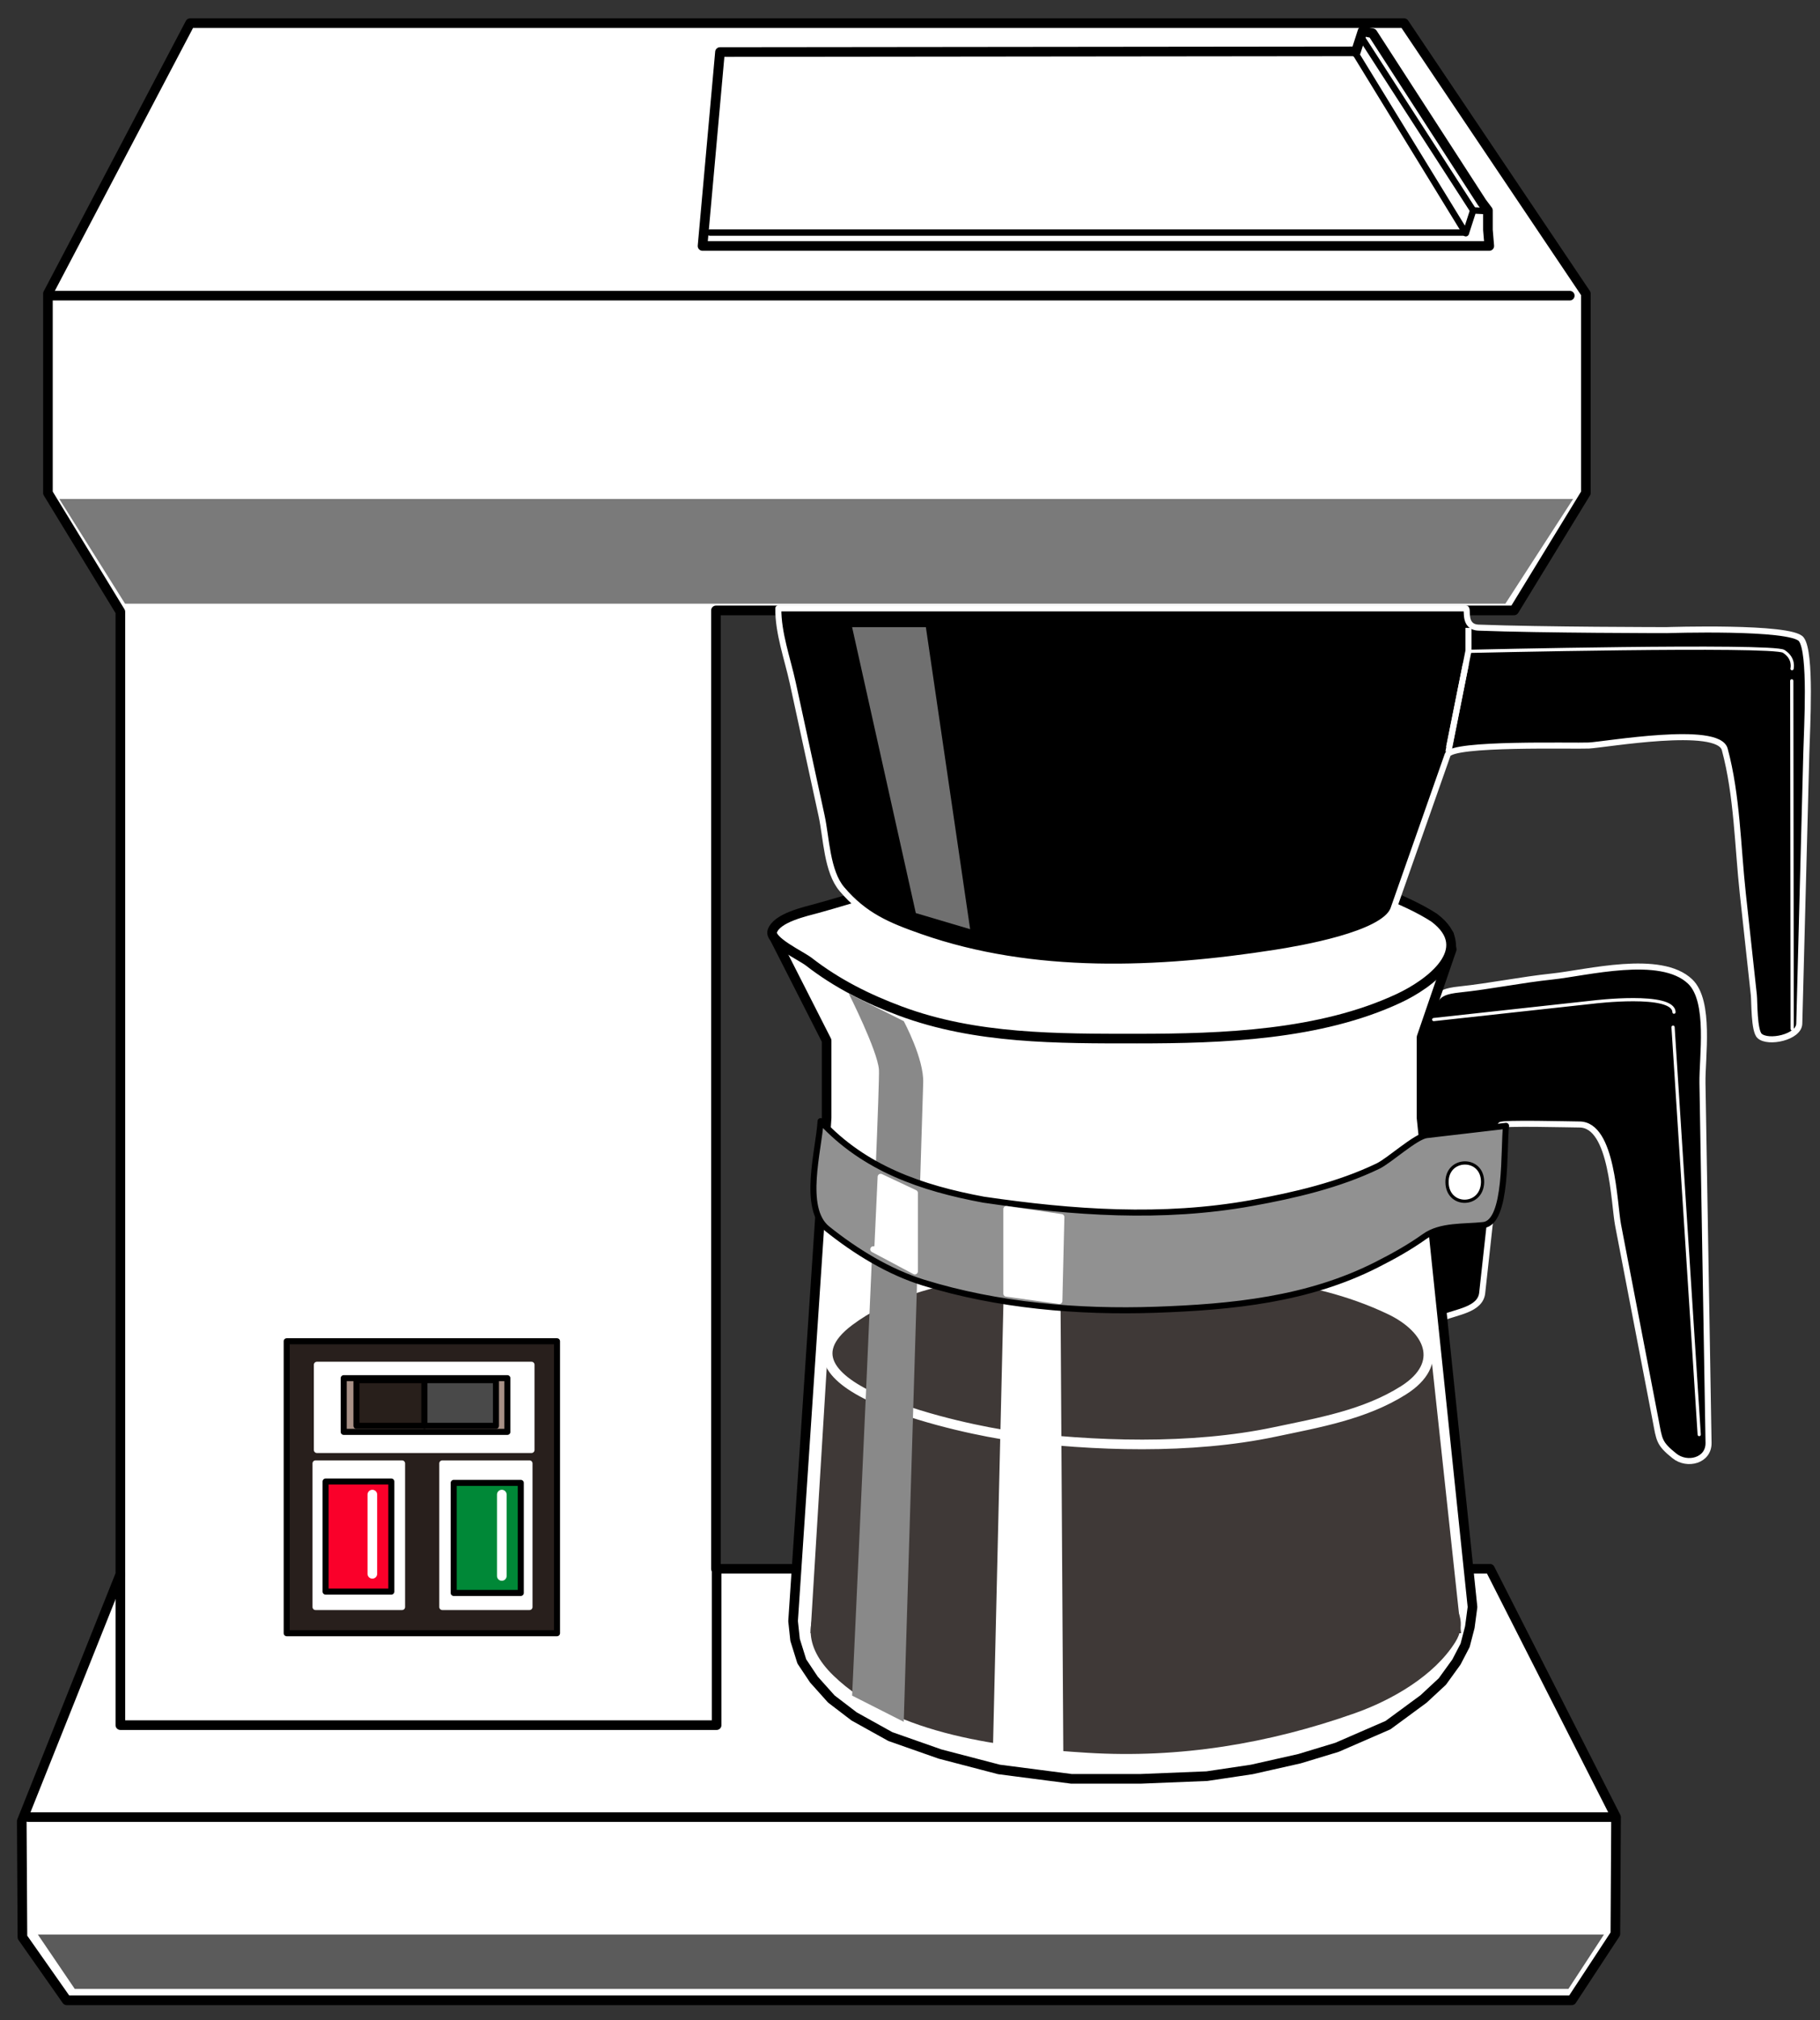 <?xml version="1.0" encoding="UTF-8" standalone="no"?>
<!-- Generator: Adobe Illustrator 16.0.0, SVG Export Plug-In . SVG Version: 6.00 Build 0)  -->

<svg
   xmlns:dc="http://purl.org/dc/elements/1.1/"
   xmlns:cc="http://creativecommons.org/ns#"
   xmlns:rdf="http://www.w3.org/1999/02/22-rdf-syntax-ns#"
   xmlns:svg="http://www.w3.org/2000/svg"
   xmlns="http://www.w3.org/2000/svg"
   xmlns:sodipodi="http://sodipodi.sourceforge.net/DTD/sodipodi-0.dtd"
   xmlns:inkscape="http://www.inkscape.org/namespaces/inkscape"
   version="1.1"
   id="coffee_maker"
   x="0px"
   y="0px"
   width="567px"
   height="629px"
   viewBox="0 0 567 629"
   enable-background="new 0 0 567 629"
   xml:space="preserve"
   sodipodi:docname="drip coffee maker.svg"
   inkscape:version="0.92.0 r15299"><rect x="0" y="0" width="567" height="629" fill="#333333" stroke="none"/><title
     id="title3770">drip coffee maker</title><defs
     id="defs3766" /><sodipodi:namedview
     pagecolor="#ffffff"
     bordercolor="#666666"
     borderopacity="1"
     objecttolerance="10"
     gridtolerance="10"
     guidetolerance="10"
     inkscape:pageopacity="0"
     inkscape:pageshadow="2"
     inkscape:window-width="1920"
     inkscape:window-height="1052"
     id="namedview3764"
     showgrid="false"
     inkscape:zoom="1"
     inkscape:cx="283.5"
     inkscape:cy="314.5"
     inkscape:window-x="-9"
     inkscape:window-y="-9"
     inkscape:window-maximized="1"
     inkscape:current-layer="coffee_maker" /><g
     id="maker_parts"><path
       stroke="#FFFFFF"
       stroke-width="1.882"
       stroke-linejoin="round"
       d="M449.34,410.285c4.441-1.838,11.846-2.522,12.414-7.695   c1.112-10.128,2.225-20.256,3.337-30.385c0.803-7.306,1.605-14.611,2.408-21.918c0.084-0.769,22.28-0.18,24.546-0.18   c10.366,0,10.744,24.543,12.052,31.336c3.902,20.274,7.805,40.548,11.707,60.822c1.165,6.05,0.961,7.12,5.854,11.034   c3.985,3.188,10.711,1.474,10.617-4.077c-0.261-15.389-0.521-30.777-0.78-46.166c-0.371-21.945-0.742-43.891-1.113-65.835   c-0.135-8.015,2.597-25.472-3.833-31.621c-9.188-8.789-32.221-2.696-43.03-1.562c-9.623,1.01-19.246,3.02-28.869,4.03   c-8.383,0.879-7.269,3.131-10.377,11.501c-4.138,11.138-1.752,26.031-0.502,37.887C445.626,375.065,447.483,392.676,449.34,410.285   z"
       id="path3680" /><polygon
       fill="#FFFFFF"
       stroke="#000000"
       stroke-width="3"
       stroke-linecap="round"
       stroke-linejoin="round"
       points="   20.781,622.785 489.668,622.785 503.25,602.103 503.459,565.745 464.176,488.433 223.046,488.433 223.046,190.05 471.698,190.05    494.056,153.48 494.056,91.425 437.43,7.215 59.228,7.215 14.93,91.425 14.93,153.48 37.497,190.468 37.497,490.104 6.781,566.999    6.99,603.144  "
       id="polygon3682" /><rect
       x="89.317"
       y="417.595"
       fill="#281F1C"
       stroke="#000000"
       stroke-width="1.882"
       stroke-linejoin="round"
       width="84.208"
       height="90.897"
       id="rect3684" /><rect
       x="98.302"
       y="455.624"
       fill="#FFFFFF"
       stroke="#FFFFFF"
       stroke-width="1.882"
       stroke-linejoin="round"
       width="26.955"
       height="44.716"
       id="rect3686" /><rect
       x="101.436"
       y="461.27"
       fill="#FA002A"
       stroke="#000000"
       stroke-width="1.882"
       stroke-linejoin="round"
       width="20.478"
       height="34.268"
       id="rect3688" /><rect
       x="137.794"
       y="455.624"
       fill="#FFFFFF"
       stroke="#FFFFFF"
       stroke-width="1.882"
       stroke-linejoin="round"
       width="27.164"
       height="44.716"
       id="rect3690" /><rect
       x="141.346"
       y="461.688"
       fill="#008837"
       stroke="#000000"
       stroke-width="1.882"
       stroke-linejoin="round"
       width="20.896"
       height="34.268"
       id="rect3692" /><rect
       x="98.72"
       y="424.912"
       fill="#FFFFFF"
       stroke="#FFFFFF"
       stroke-width="1.882"
       stroke-linejoin="round"
       width="66.865"
       height="26.533"
       id="rect3694" /><rect
       x="107.078"
       y="429.091"
       fill="#A89187"
       stroke="#000000"
       stroke-width="1.882"
       stroke-linejoin="round"
       width="50.984"
       height="16.716"
       id="rect3696" /><path
       fill="#281F1B"
       stroke="#000000"
       stroke-width="1.882"
       stroke-linejoin="round"
       d="M111.048,429.714v14.209h21.171   c0-4.868,0-9.361,0-14.209H111.048z"
       id="path3698" /><path
       fill="#494949"
       stroke="#000000"
       stroke-width="1.882"
       stroke-linejoin="round"
       d="M154.51,429.714h-22.291   c0,4.848,0,9.341,0,14.209h22.291V429.714z"
       id="path3700" /><polygon
       fill="#FFFFFF"
       stroke="#000000"
       stroke-width="3"
       stroke-linecap="round"
       stroke-linejoin="round"
       points="   241.352,292.183 257.523,323.985 257.523,348.018 247.075,504.731 247.702,510.582 249.792,517.269 253.553,522.906    258.985,528.97 266.09,534.402 277.373,540.671 292.836,546.104 311.224,550.906 333.79,553.831 355.313,553.831 375.998,552.996    389.998,550.906 404.834,547.563 416.535,544.014 432.415,537.115 443.489,528.97 449.34,523.537 453.729,517.474 456.444,512.253    457.907,506.608 458.743,500.34 442.862,348.018 442.862,322.943 452.266,295.567 451.43,290.971  "
       id="polygon3702" /><path
       fill="#FFFFFF"
       stroke="#000000"
       stroke-width="3"
       stroke-linecap="round"
       stroke-linejoin="round"
       d="M354.268,323.361   c26.576,0,56.98-1.076,81.491-12.537c9.52-4.451,24.288-15.169,11.043-25.101C438,280,422.667,274.333,407.55,271.329   c-27.645-5.038-54.737-3.967-82.582-3.967c-24.474,0-47.026,8.976-70.231,15.398c-3.794,1.05-12.726,2.93-14.139,7.168   c-1.009,3.026,8.949,7.613,11.388,9.506c8.733,6.778,18.244,11.531,28.522,15.356C304.023,323.544,329.492,323.361,354.268,323.361   z"
       id="path3704" /><path
       stroke="#FFFFFF"
       stroke-width="1.882"
       stroke-linejoin="round"
       d="M242.479,189.42c68.197,0,136.395,0,204.593,0   c3.189,0,6.38,0,9.569,0c0.898,0-1.015,5.794,3.997,5.989c19.529,0.759,58.588,0.778,58.588,0.778s38.774-1.275,41.941,2.852   s1.78,27.337,1.571,35.355c-0.565,21.719-1.132,43.439-1.697,65.158c-0.167,6.384-0.333,12.767-0.499,19.151   c-0.111,4.264-9.719,6.281-12.368,3.821c-1.766-1.64-1.571-10.739-1.786-12.716c-1.146-10.528-2.291-21.057-3.437-31.585   c-1.606-14.754-1.752-30.536-5.623-44.912c-2.055-7.63-37.102-1.465-42.362-1.197c-4.563,0.233-42.649-0.885-43.981,2.903   c-5.623,15.99-11.247,31.98-16.87,47.97c-2.835,8.061-29.556,12.523-36.873,13.664c-36.226,5.647-75.364,7.357-110.498-4.939   c-10.117-3.541-17.411-6.59-24.453-14.875c-4.701-5.53-4.833-15.939-6.328-22.824c-2.999-13.81-5.998-27.62-8.997-41.43   C245.357,205.182,242.385,197.06,242.479,189.42z"
       id="path3706" /><polygon
       fill="#707070"
       points="265.463,195.271 288.447,195.271 302.238,289.299 285.313,284.284  "
       id="polygon3708" /><line
       fill="none"
       stroke="#FFFFFF"
       stroke-width="1.882"
       stroke-linejoin="round"
       x1="456.653"
       y1="206.767"
       x2="451.43"
       y2="232.676"
       id="line3710" /><polygon
       fill="#5B5B5B"
       points="23.289,619.236 488.623,619.236 499.697,602.309 11.796,602.309  "
       id="polygon3712" /><polygon
       fill="#7A7A7A"
       points="38.96,187.961 468.981,187.961 490.086,155.364 18.482,155.364  "
       id="polygon3714" /><polyline
       fill="none"
       stroke="#FFFFFF"
       stroke-width="1.882"
       stroke-linejoin="round"
       points="451.221,234.136 457.489,202.587    457.489,195.483  "
       id="polyline3716" /><polygon
       fill="#FFFFFF"
       stroke="#000000"
       stroke-width="3"
       stroke-linecap="round"
       stroke-linejoin="round"
       points="224.3,16.203    218.867,76.586 463.967,76.586 463.549,71.572 463.549,65.516 461.668,63.008 427.609,10.352 424.475,9.722 422.386,16.203    421.55,15.991  "
       id="polygon3718" /><line
       fill="none"
       stroke="#000000"
       stroke-width="2"
       stroke-linecap="round"
       stroke-linejoin="round"
       x1="424.266"
       y1="11.812"
       x2="458.952"
       y2="65.516"
       id="line3720" /><polyline
       fill="none"
       stroke="#000000"
       stroke-width="2"
       stroke-linecap="round"
       stroke-linejoin="round"
       points="422.177,16.409    456.653,72.62 458.952,65.516 463.131,65.721  "
       id="polyline3722" /><line
       fill="none"
       stroke="#000000"
       stroke-width="2"
       stroke-linecap="round"
       stroke-linejoin="round"
       x1="221.166"
       y1="72.407"
       x2="456.653"
       y2="72.407"
       id="line3724" /><line
       fill="none"
       stroke="#000000"
       stroke-width="3"
       stroke-linecap="round"
       stroke-linejoin="round"
       x1="489.041"
       y1="92.049"
       x2="15.139"
       y2="92.049"
       id="line3726" /><polyline
       fill="none"
       stroke="#000000"
       stroke-width="3"
       stroke-linecap="round"
       stroke-linejoin="round"
       points="223.255,488.221    223.255,537.115 37.497,537.115 37.497,490.311  "
       id="polyline3728" /><line
       fill="none"
       stroke="#000000"
       stroke-width="3"
       stroke-linecap="round"
       stroke-linejoin="round"
       x1="8.871"
       y1="565.745"
       x2="502.832"
       y2="565.745"
       id="line3730" /><path
       fill="none"
       stroke="#FFFFFF"
       stroke-linecap="round"
       stroke-linejoin="round"
       d="M446.661,317.436L496.334,312   c0,0,25.021-3.063,25.177,3.135"
       id="path3732" /><line
       fill="none"
       stroke="#FFFFFF"
       stroke-linecap="round"
       stroke-linejoin="round"
       x1="521.22"
       y1="319.806"
       x2="529.368"
       y2="446.643"
       id="line3734" /><path
       fill="none"
       stroke="#FFFFFF"
       stroke-linecap="round"
       stroke-linejoin="round"
       d="M457.489,202.793c0,0,94.723-2.207,98.2,0   s2.597,5.392,2.597,5.392"
       id="path3736" /><line
       fill="none"
       stroke="#FFFFFF"
       stroke-linecap="round"
       stroke-linejoin="round"
       x1="558.204"
       y1="211.979"
       x2="558.331"
       y2="320.354"
       id="line3738" /><path
       fill="#3F3937"
       d="M353.432,470.669c27.742-0.468,57.106,4.619,82.432,15.985c8.283,3.719,24.51,13.418,17.532,24.582   c-6.581,10.53-19.817,18.108-31.331,22.173c-26.931,9.507-54.576,14.065-83.197,12.32c-25.438-1.55-59.944-5.308-79.255-24.076   c-19.418-18.872,5.489-34.861,23.097-40.564C305.793,473.612,329.274,471.159,353.432,470.669z"
       id="path3740" /><polygon
       fill="#3F3937"
       points="252.508,508.492 455.19,508.492 445.579,419.479 257.941,419.479  "
       id="polygon3742" /><path
       fill="#3F3937"
       stroke="#FFFFFF"
       stroke-width="3"
       d="M351.969,393.774c27.462,1.765,55.677,1.9,81.081,14.032   c12.239,5.845,17.377,16.732,4.187,25.065c-12.031,7.601-26.434,10.08-40.144,12.967c-26.048,5.484-56.29,4.487-82.538,1.112   c-11.723-1.507-77.704-14.786-49.958-35.598C287.343,394.291,324.968,394.359,351.969,393.774z"
       id="path3744" /><path
       fill="#898989"
       d="M265.463,527.922c0,0,8.846-188.938,8.358-194.93s-9.403-23.634-9.403-23.634l17.134,8.57   c0,0,6.338,11.709,6.06,19.224s-6.06,198.922-6.06,198.922L265.463,527.922z"
       id="path3746" /><polygon
       fill="#FFFFFF"
       points="309.343,544.432 313.939,349.059 312.686,323.985 328.984,324.82 330.029,345.51 331.283,549.029    316.238,547.98  "
       id="polygon3748" /><path
       fill="#919191"
       stroke="#000000"
       stroke-width="1.882"
       stroke-linejoin="round"
       d="M306.418,373.51   c27.791,4.07,55.721,6.075,83.58,1.041c13.315-2.406,27.039-5.598,39.283-11.488c3.589-1.727,11.729-9.25,15.2-9.655   c8.236-0.96,16.473-1.921,24.709-2.882c-0.834,7.165,0.545,30.062-7.062,30.889c-5.989,0.65-13.297-0.019-18.288,3.545   c-4.778,3.411-9.729,6.153-14.978,8.815c-21.438,10.875-45.126,13.189-68.875,14.013c-24.08,0.834-49.19-1.313-72.269-8.443   c-10.853-3.354-21.137-9.688-29.963-16.749c-7.968-6.374-2.634-24.57-2.114-33.536C269.298,363.854,287.122,369.922,306.418,373.51   z"
       id="path3750" /><path
       fill="#FFFFFF"
       stroke="#000000"
       stroke-linecap="round"
       stroke-linejoin="round"
       d="M461.877,368.077   c0.104-8.084-11.158-7.909-11.074,0C450.887,376.026,461.706,375.947,461.877,368.077z"
       id="path3752" /><polygon
       fill="#FFFFFF"
       stroke="#FFFFFF"
       stroke-width="1.882"
       stroke-linejoin="round"
       points="273.313,388.965 274.358,366.397    285.015,371.413 285.015,395.856 272.06,388.965  "
       id="polygon3754" /><polygon
       fill="#FFFFFF"
       stroke="#FFFFFF"
       stroke-width="1.882"
       stroke-linejoin="round"
       points="330.656,378.942 330.029,405.058    313.521,402.763 313.521,376.435  "
       id="polygon3756" /><line
       fill="none"
       stroke="#FFFFFF"
       stroke-width="3"
       stroke-linecap="round"
       stroke-linejoin="round"
       x1="116"
       y1="465.334"
       x2="116"
       y2="490.001"
       id="line3758" /><line
       fill="none"
       stroke="#FFFFFF"
       stroke-width="3"
       stroke-linecap="round"
       stroke-linejoin="round"
       x1="156.333"
       y1="465.334"
       x2="156.333"
       y2="490.667"
       id="line3760" /></g></svg>